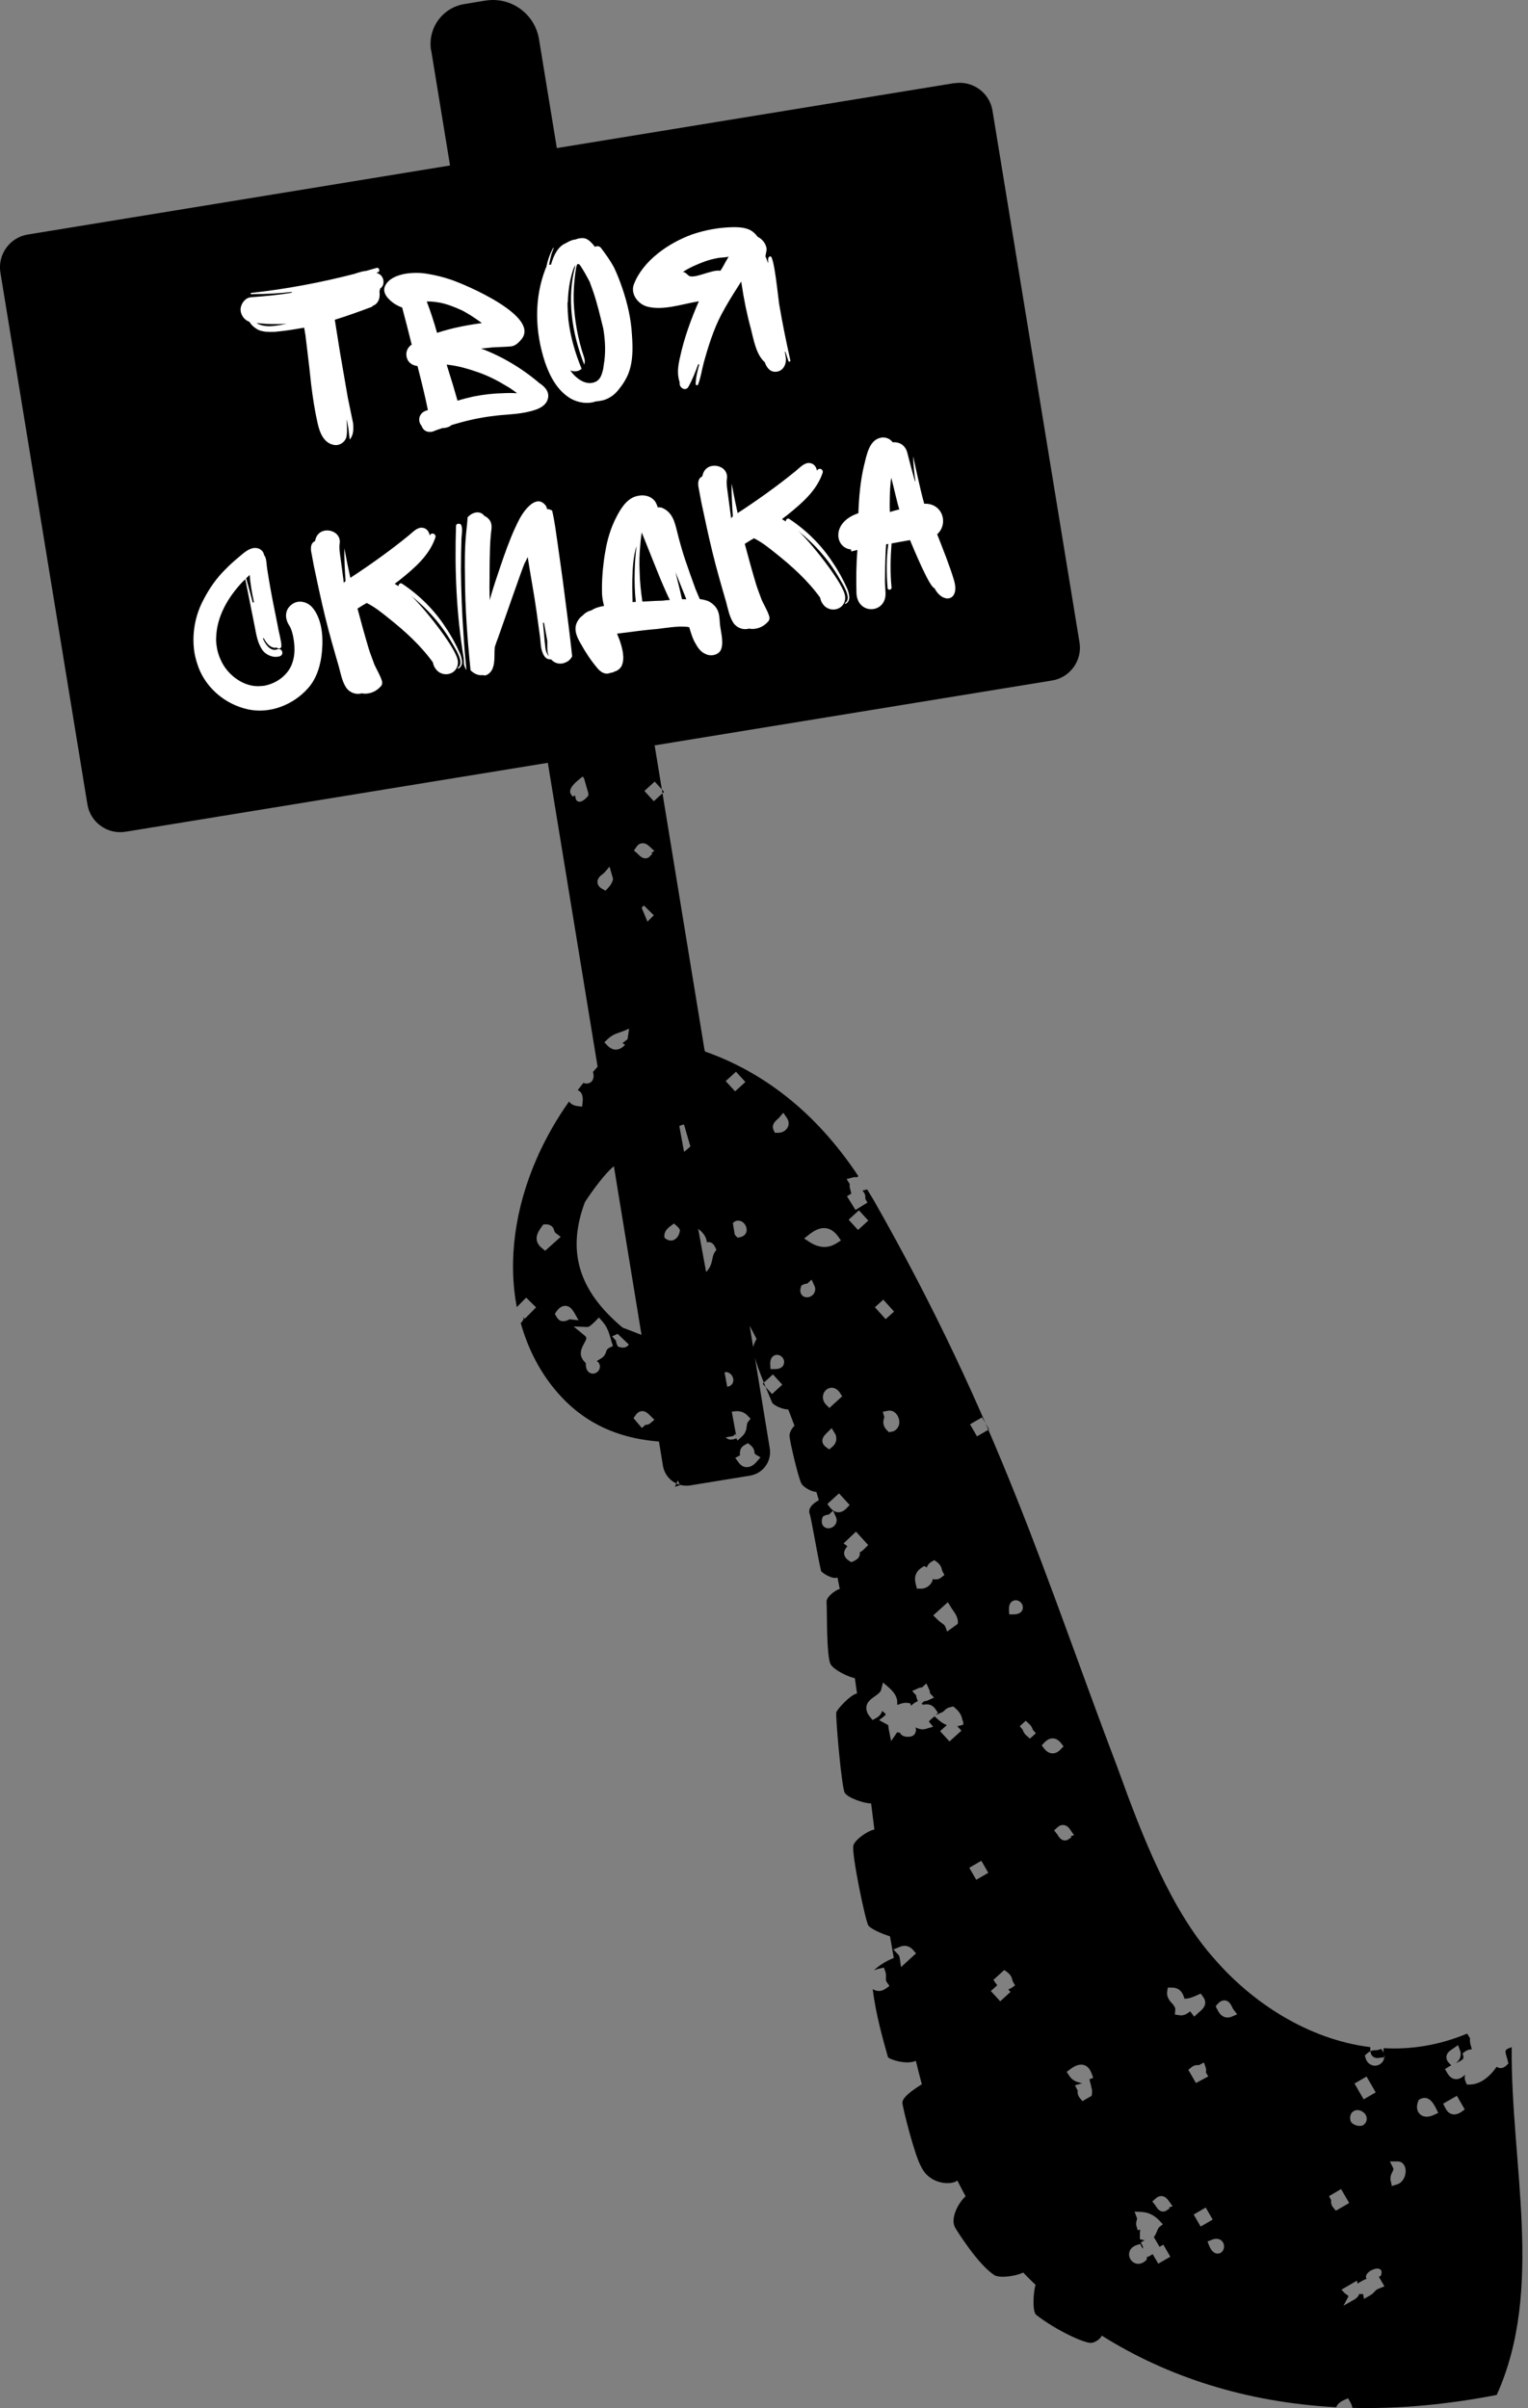 <?xml version="1.0" encoding="UTF-8"?> <svg xmlns="http://www.w3.org/2000/svg" width="165" height="260" viewBox="0 0 165 260" fill="none"><rect x="0" y="0" width="165" height="260" fill="#808080" stroke="none"/> <g clip-path="url(#clip0_1_16137)"> <path d="M73.476 147.495C73.6 147.727 73.572 147.974 73.476 148.179C73.353 148.466 73.189 148.699 73.011 148.863M73.202 159.833L73.421 160.353L72.874 160.517M71.613 146.524C71.764 146.387 71.915 146.236 72.093 146.072C72.531 145.635 72.983 145.183 73.572 144.869L74.065 144.609L74.284 145.128M69.066 98.225L69.531 97.76L70.6 98.813L69.545 99.88L69.175 99.525C69.216 100.044 69.244 100.523 69.244 100.947C69.504 104.421 68.367 107.855 67.764 112.191C67.573 112.341 67.394 112.478 67.216 112.628L67.34 112.697C68.011 113.066 68.12 113.641 68.025 114.051C67.97 114.256 67.86 114.448 67.71 114.598C67.463 114.844 67.121 114.995 66.778 114.995H66.203L66.271 114.42C66.271 114.325 66.271 114.229 66.271 114.133C66.271 113.901 66.285 113.6 66.408 113.299C66.011 113.641 65.641 113.983 65.312 114.325C64.86 114.776 64.463 115.255 64.038 115.72L64.08 115.952C64.148 116.376 64.011 116.623 63.874 116.773C63.819 116.828 63.764 116.869 63.723 116.882C63.518 117.006 63.244 117.019 62.998 116.91C62.778 117.17 62.587 117.443 62.381 117.703C62.628 117.785 63.011 118.059 62.915 118.948L62.861 119.481L62.34 119.413C61.861 119.345 61.587 119.139 61.45 118.921C60.135 120.767 59.053 122.682 58.162 124.611C58.121 124.734 58.08 124.843 58.011 124.953C55.587 130.424 54.847 136.087 55.806 141.121L56.82 140.095L57.888 141.148L56.669 142.379L56.491 142.201L56.546 142.42L56.422 142.612C56.368 142.707 56.299 142.776 56.231 142.844C57.135 146.059 58.737 148.972 61.093 151.297C64.011 154.17 67.545 155.36 71.189 155.633C71.394 155.592 71.586 155.606 71.764 155.675C74.257 155.798 76.791 155.497 79.188 155.032L79.38 154.813L79.49 154.963M59.491 74.37L58.655 68.762L79.942 142.447C80.161 142.516 80.421 142.584 80.681 142.612C81.024 143.268 81.366 143.911 81.695 144.554C81.462 144.951 81.298 145.402 81.311 145.676C81.599 147.344 82.654 149.656 83.38 151.434C83.585 151.762 84.503 152.159 85.119 152.173C85.352 152.761 85.571 153.349 85.791 153.924C85.503 154.211 85.215 154.676 85.256 155.086C85.325 155.784 86.229 159.669 86.558 160.202C86.777 160.558 87.585 161.05 88.16 161.078C88.243 161.378 88.338 161.666 88.421 161.967C87.9 162.254 87.256 162.719 87.407 163.376C87.571 163.649 88.215 167.684 88.667 169.627C88.804 169.832 89.927 170.557 90.434 170.31C90.516 170.721 90.599 171.131 90.681 171.542C90.174 171.692 89.201 172.417 89.256 172.964C89.325 173.662 89.215 178.901 89.708 179.708C90.078 180.296 91.53 181.021 92.311 181.185C92.393 181.732 92.461 182.279 92.544 182.826C91.79 182.99 90.393 184.55 90.311 184.864C90.201 185.302 90.886 193.003 91.215 193.55C91.544 194.097 93.297 194.713 94.064 194.699C94.187 195.643 94.297 196.573 94.42 197.517C93.626 197.681 92.297 198.652 92.146 199.254C91.941 200.116 93.434 207.338 93.763 207.871C93.968 208.2 95.105 208.747 96.105 209.048C96.242 209.828 96.379 210.607 96.516 211.387C95.708 211.688 94.804 212.276 94.365 212.741C94.516 212.659 94.694 212.591 95.009 212.522L95.448 212.426L95.598 212.85C95.694 213.124 95.68 213.357 95.667 213.548C95.667 213.753 95.653 213.835 95.749 213.986L96.05 214.41L95.626 214.711C95.626 214.711 95.571 214.738 95.557 214.752C95.037 215.08 94.585 214.957 94.242 214.752C94.571 217.501 95.365 220.237 95.886 222.097C96.037 222.33 97.845 222.959 98.899 222.494C99.105 223.328 99.31 224.176 99.543 225.024C98.694 225.558 97.393 226.419 97.447 227.049C97.516 227.746 98.817 232.862 99.475 233.929C100.42 235.912 102.776 235.926 103.379 235.42C103.666 235.994 103.968 236.555 104.269 237.116C103.488 237.814 102.557 239.537 103.159 240.536C103.324 240.809 105.639 244.557 107.433 245.665C108.132 245.98 109.789 245.706 110.488 245.35C110.926 245.802 111.364 246.253 111.83 246.677C111.584 247.361 111.447 249.645 111.912 249.933C114.035 251.588 117.131 253.01 117.843 252.942C118.282 252.901 118.802 252.532 118.98 252.162C126.007 256.58 134.514 259.371 144.294 259.891C144.39 259.631 144.623 259.344 145.143 259.111L145.568 258.919L145.801 259.33C145.91 259.521 146.006 259.74 146.034 259.959C150.924 260.082 156.143 259.631 161.622 258.564C166.786 247.142 163.128 233.628 163.238 221.016L162.964 221.126C162.498 221.304 162.498 221.413 162.704 222.097C162.745 222.234 162.786 222.357 162.813 222.494L162.882 222.781L162.676 222.986C162.402 223.246 162.142 223.287 161.964 223.273C161.827 223.26 161.718 223.205 161.608 223.137C161.224 223.711 160.718 224.245 160.129 224.614C159.704 224.874 159.238 225.038 158.745 225.052H158.403L158.266 224.751C158.211 224.614 158.101 224.313 158.225 223.985C157.91 224.272 157.567 224.518 157.129 224.463C156.786 224.422 156.512 224.204 156.28 223.807L156.033 223.383L156.444 223.123C156.526 223.068 156.622 223.027 156.718 222.986L156.471 222.726C156.211 222.453 156.17 222.193 156.197 222.015C156.238 221.618 156.567 221.399 156.814 221.235L157.444 220.798L157.704 221.482C157.814 222.015 157.622 222.453 157.184 222.754C157.978 222.398 158.074 222.275 158.019 222.015L157.937 221.687L158.211 221.482C158.499 221.276 158.759 221.263 158.937 221.249C158.923 221.167 158.882 221.085 158.868 221.003C158.786 220.743 158.69 220.415 158.745 220.073L158.43 219.553C155.375 220.825 152.335 221.29 149.417 221.126C149.417 221.208 149.403 221.29 149.39 221.358C149.39 221.441 149.362 221.509 149.376 221.564L149.54 222.097L148.992 222.165C148.622 222.248 148.39 222.138 148.253 222.029C147.938 221.755 147.965 221.331 147.979 221.016C141.198 220.182 135.158 216.133 131.171 211.524C126.459 206.285 123.336 198.228 120.72 190.965C112.967 170.598 107.913 153.377 94.338 129.562C94.105 129.166 93.872 128.796 93.639 128.413L93.133 128.536L93.187 128.605C93.475 128.933 93.461 129.248 93.434 129.412L93.667 129.836L93.228 130.11L92.379 130.629L91.462 129.152L91.927 128.865L91.79 128.304C91.722 128.099 91.749 127.935 91.763 127.839L91.42 127.292L92.064 127.128C92.27 127.059 92.434 127.087 92.53 127.1L92.694 126.991C87.927 119.782 82.092 115.624 76.147 113.531C74.435 109.674 72.49 106.87 71.613 103.601M100.625 177.341C101.502 177.204 102.255 176.794 102.817 176.192L102.406 176.548L102.16 175.823C102.036 175.481 101.981 175.426 101.749 175.276C101.598 175.166 101.406 175.03 101.16 174.783L100.776 174.4L102.351 172.978L102.68 173.511C102.748 173.621 102.817 173.73 102.899 173.84C103.146 174.181 103.529 174.742 103.42 175.317M131.404 216.886L131.281 216.585L131.5 216.338C131.747 216.065 132.007 215.942 132.295 215.969C132.719 216.024 132.925 216.421 133.062 216.708C133.103 216.79 133.144 216.886 133.185 216.94L133.596 217.474L132.98 217.734C132.747 217.829 131.925 218.062 131.418 216.872L131.404 216.886ZM126.542 216.284C126.281 215.969 125.953 215.586 126.035 215.025L126.103 214.588H126.542C127.459 214.588 127.747 215.23 127.898 215.778C128.24 215.805 128.678 215.682 129.267 215.408L129.651 215.231L129.898 215.559C130.514 216.379 129.815 216.968 129.514 217.214L128.952 217.72L128.61 217.269C128.61 217.269 128.528 217.159 128.5 217.145C128.5 217.173 128.459 217.2 128.418 217.228C128.199 217.392 127.843 217.652 127.336 217.57L126.87 217.487L126.911 217.009C126.939 216.749 126.802 216.571 126.555 216.27L126.542 216.284ZM128.322 223.465L128.651 223.191C128.993 222.918 129.295 222.945 129.459 222.959L130.007 222.672L130.213 223.273C130.267 223.479 130.24 223.643 130.213 223.739L130.473 224.176L129.144 224.887L128.309 223.451L128.322 223.465ZM61.682 85.791C61.244 85.217 62.148 84.465 62.532 84.15L62.915 83.835L63.134 84.095C63.518 84.574 63.532 85.094 63.532 85.559V85.901L63.367 86.079C63.326 86.12 63.271 86.188 63.189 86.256C63.039 86.393 62.806 86.557 62.573 86.557C62.217 86.557 62.162 86.243 62.121 86.01C62.121 85.969 62.107 85.914 62.093 85.873L61.861 86.01L61.669 85.791H61.682ZM69.586 85.395L70.696 84.382L71.709 85.49L70.6 86.503L69.586 85.395ZM68.709 91.441C68.888 91.194 69.093 91.058 69.34 91.044C69.723 91.003 69.997 91.263 70.148 91.4L70.668 91.878L70.353 92.056L70.435 92.179L70.093 92.535C69.559 92.904 69.107 92.425 68.929 92.248C68.888 92.207 68.846 92.165 68.805 92.124L68.449 91.823L68.723 91.441H68.709ZM96.543 141.599L95.639 142.42L94.475 141.134L95.379 140.314L96.543 141.599ZM110.885 187.422C110.556 187.135 110.474 186.875 110.433 186.738L110.118 186.369L110.762 185.781L111.077 186.068C111.406 186.355 111.488 186.615 111.529 186.752L111.858 187.121L111.625 187.34L111.214 187.709L110.899 187.422H110.885ZM114.844 188.544L114.542 188.858C114.542 188.858 114.474 188.941 114.433 188.968C114.172 189.2 113.912 189.31 113.625 189.296C113.296 189.282 113.008 189.105 112.748 188.776L112.488 188.434L112.789 188.12C113.077 187.819 113.378 187.668 113.707 187.682C114.035 187.696 114.323 187.874 114.583 188.202L114.844 188.544ZM71.326 134.377L71.243 134.487L71.12 134.541C70.983 134.61 70.627 134.788 70.34 134.514C70.052 134.254 70.175 133.912 70.23 133.775C70.23 133.762 70.244 133.734 70.257 133.707L69.449 133.488L70.641 132.339L70.915 132.407C70.915 132.407 70.928 132.407 70.942 132.407C70.682 132.161 70.641 131.888 70.627 131.737L70.216 131.245L70.791 130.93C71.161 130.739 71.49 130.711 71.75 130.862C72.148 131.081 72.189 131.559 72.202 131.71V131.86C72.202 131.86 72.326 131.751 72.408 131.696L72.737 131.491L73.024 131.751C73.38 132.079 73.517 132.599 73.367 133.119C73.298 133.351 73.175 133.556 73.024 133.693C72.887 133.816 72.737 133.898 72.572 133.926C72.394 133.953 72.093 133.926 71.778 133.652L71.709 133.693C71.586 133.775 71.572 133.803 71.517 133.953C71.476 134.063 71.422 134.213 71.326 134.364V134.377ZM77.257 134.692L77.353 134.952L77.188 135.171C77.038 135.389 76.983 135.622 76.928 135.909C76.832 136.361 76.723 136.908 76.161 137.414C76.093 137.469 76.024 137.537 75.942 137.592L75.75 137.742L75.517 137.687C74.956 137.551 74.764 137.181 74.668 136.99L74.449 137.017L74.23 136.757C74.01 136.443 74.093 136.155 74.23 135.937C73.928 135.868 73.49 135.759 73.12 135.171L72.915 134.856L73.504 134.158C73.832 133.762 74.079 133.474 74.791 132.763L75.106 132.449L75.463 132.722C76.093 133.215 76.298 133.707 76.325 134.117C76.449 134.09 76.586 134.09 76.723 134.131C77.065 134.254 77.188 134.582 77.23 134.692H77.257ZM71.737 133.392C71.75 133.009 71.983 132.667 72.449 132.339L72.778 132.093L73.093 132.366C73.476 132.708 73.545 133.05 73.545 133.283C73.531 133.598 73.38 133.871 73.065 134.158C72.997 134.227 72.915 134.281 72.832 134.35L72.504 134.596L72.189 134.322C71.805 133.98 71.737 133.639 71.737 133.406V133.392ZM83.462 148.384L84.476 149.492L83.366 150.504L82.353 149.396L83.462 148.384ZM67.203 143.309C62.463 139.329 61.189 135.075 63.162 129.781C63.162 129.781 64.929 127.032 66.285 125.91C69.655 144.581 68.983 140.286 69.586 144.239L67.216 143.323L67.203 143.309ZM67.901 145.156C67.901 145.156 67.847 145.252 67.778 145.306C67.627 145.443 67.367 145.566 66.929 145.443L66.737 145.388L66.641 145.211C66.545 145.033 66.531 144.855 66.531 144.759L66.093 144.28L66.696 144.007M77.819 153.294L76.805 152.187L77.914 151.174L78.928 152.282L78.75 152.446H78.805C78.887 152.446 78.983 152.419 79.065 152.405C79.503 152.337 80.161 152.241 80.736 152.843L81.051 153.171L80.763 153.527C80.681 153.623 80.668 153.732 80.64 153.951C80.599 154.266 80.558 154.69 80.133 155.073L79.64 155.524L79.517 155.292L79.448 155.319C78.736 155.579 78.435 155.319 78.216 154.991C78.147 154.881 78.092 154.813 77.928 154.758L77.01 154.402L78.133 153.636C78.257 153.554 78.407 153.472 78.449 153.418C78.449 153.418 78.435 153.336 78.366 153.117L78.284 152.87L77.819 153.294ZM89.955 163.088L90.229 163.69C90.434 164.046 90.366 164.456 90.078 164.743C90.078 164.743 90.078 164.743 90.064 164.757C89.777 165.017 89.366 165.072 89.064 164.894C88.955 164.825 88.599 164.552 88.79 163.923L88.859 163.731L89.037 163.635C89.215 163.54 89.393 163.526 89.489 163.526L89.968 163.088H89.955ZM79.969 131.819C80.38 131.97 80.668 132.435 80.626 132.859C80.613 133.023 80.531 133.215 80.38 133.351C80.27 133.447 80.12 133.529 79.914 133.57L79.64 133.625L78.709 132.599L78.969 132.449L79.12 132.079C79.311 131.819 79.654 131.71 79.969 131.833V131.819ZM86.475 138.987L86.53 138.795L86.708 138.7C86.886 138.604 87.064 138.59 87.16 138.59L87.64 138.152L87.914 138.754C88.119 139.11 88.051 139.52 87.763 139.808C87.763 139.808 87.763 139.808 87.749 139.821C87.462 140.081 87.051 140.136 86.749 139.958C86.64 139.89 86.284 139.616 86.475 138.987ZM71.613 149.177L70.6 148.069L71.887 146.907L72.901 148.015L71.613 149.177ZM81.517 158.014C81.216 158.287 80.914 158.41 80.599 158.397C80.366 158.397 80.037 158.287 79.736 157.863L79.394 157.398L79.901 157.124C79.901 156.837 79.818 156.317 80.462 155.975L80.763 155.811L81.037 156.016C81.407 156.317 81.462 156.632 81.476 156.837C81.485 156.919 81.526 156.983 81.599 157.029L82.12 157.343L81.709 157.808C81.64 157.89 81.572 157.959 81.503 158.027L81.517 158.014ZM91.16 167.862C91.092 167.479 91.311 167.178 91.462 166.987C91.462 166.973 91.489 166.959 91.503 166.932L91.092 166.631L92.434 165.359L93.749 166.809L93.407 167.151C93.283 167.274 93.091 167.479 92.845 167.588C92.872 167.794 92.845 168.067 92.585 168.3C92.475 168.395 92.338 168.478 92.16 168.56L91.927 168.655L91.708 168.519C91.407 168.341 91.229 168.108 91.174 167.848L91.16 167.862ZM90.503 163.266C90.174 163.252 89.886 163.075 89.626 162.746L89.338 162.377L90.599 161.228L91.749 162.486L91.42 162.828C91.42 162.828 91.352 162.897 91.311 162.938C91.051 163.17 90.79 163.28 90.503 163.266ZM77.75 149.506L77.599 149.287L77.695 149.013C77.695 148.794 77.75 148.616 77.832 148.48C77.956 148.261 78.188 148.138 78.435 148.138C78.887 148.165 79.216 148.644 79.188 149.04C79.188 149.232 79.092 149.41 78.955 149.533C78.942 149.547 78.914 149.56 78.901 149.574C78.75 149.683 78.558 149.738 78.339 149.724H78.065L77.736 149.492L77.75 149.506ZM70.477 139.069L70.435 139.096L70.134 139.356L69.805 139.124C69.49 138.905 69.408 138.645 69.394 138.481C69.367 138.084 69.641 137.81 69.846 137.605L70.394 137.044L70.778 137.674C70.997 138.193 70.887 138.686 70.463 139.055L70.477 139.069ZM83.558 122.039C83.229 121.465 83.75 121.013 83.983 120.808C84.051 120.753 84.106 120.699 84.161 120.63L84.585 120.138L84.955 120.671C85.188 121.013 85.229 121.396 85.051 121.725C84.996 121.82 84.928 121.916 84.832 121.998C84.613 122.203 84.298 122.313 83.969 122.299H83.681L83.544 122.039H83.558ZM108.954 173.812C108.926 173.183 109.173 172.923 109.406 172.827C109.666 172.704 109.981 172.773 110.2 172.978C110.433 173.197 110.515 173.525 110.406 173.798C110.378 173.881 110.323 173.976 110.228 174.058C110.091 174.181 109.858 174.291 109.474 174.291H108.981L108.954 173.798V173.812ZM61.984 141.668L62.477 142.543L61.477 142.434C61.477 142.434 61.45 142.475 61.408 142.488C60.806 142.789 60.354 142.666 60.066 142.119L59.916 141.846L60.093 141.586C60.381 141.175 60.71 140.97 61.066 140.984C61.422 140.998 61.724 141.23 61.97 141.668H61.984ZM98.899 210.908L97.297 212.372L97.16 211.428C97.132 211.236 97.105 211.141 96.995 211.018L96.475 210.47L97.174 210.183C97.708 209.964 98.215 210.087 98.598 210.525L98.927 210.908H98.899ZM58.546 134.774C57.436 133.885 58.135 132.941 58.505 132.421L58.669 132.202L58.97 132.175C59.587 132.216 59.765 132.544 59.847 132.859C59.874 132.982 59.902 133.05 60.052 133.16L60.546 133.529L58.874 135.034L58.532 134.76L58.546 134.774ZM65.449 145.963C65.381 146.127 65.299 146.346 65.093 146.524C65.052 146.565 64.997 146.606 64.943 146.633L64.436 146.948C64.586 147.03 64.682 147.153 64.723 147.262C64.847 147.522 64.778 147.837 64.573 148.056C64.559 148.069 64.545 148.083 64.532 148.097C64.312 148.288 64.025 148.357 63.764 148.247C63.573 148.179 63.271 147.96 63.258 147.317V147.167L63.08 146.975C62.408 146.236 62.833 145.484 63.08 145.033C63.381 144.486 63.395 144.403 63.107 144.171L61.943 143.213L63.45 143.268C63.655 143.268 64.134 142.789 64.285 142.639L64.669 142.242L65.038 142.653C65.6 143.296 65.764 143.911 65.929 144.472C65.97 144.609 66.011 144.759 66.052 144.896L66.189 145.32L65.792 145.511C65.573 145.621 65.532 145.73 65.436 145.949L65.449 145.963ZM70.148 153.719C69.956 153.828 69.792 153.828 69.696 153.828L69.312 154.17L68.408 153.103L68.655 152.761C68.874 152.446 69.134 152.364 69.299 152.351C69.696 152.323 69.97 152.597 70.175 152.802L70.668 153.281L70.161 153.705L70.148 153.719ZM103.981 185.767L104.036 186.191L103.625 186.314C103.543 186.342 103.447 186.342 103.365 186.355L103.817 186.848L102.529 188.01L101.516 186.902L102.242 186.246C101.981 186.136 101.721 186 101.475 185.794L100.913 185.302L100.762 185.425C100.598 185.562 100.338 185.781 100.31 185.877L100.762 186.424L100.105 186.615C99.653 186.793 99.242 186.684 98.872 186.492C98.941 186.711 98.927 186.957 98.79 187.176C98.762 187.231 98.721 187.272 98.68 187.313C98.461 187.518 98.105 187.518 97.886 187.504C97.434 187.463 97.256 187.244 97.187 187.08C97.064 187.067 96.954 187.039 96.886 187.012L96.228 187.969L95.982 186.766C95.954 186.601 95.941 186.465 95.927 186.369C95.927 186.314 95.927 186.273 95.913 186.246C95.913 186.246 95.831 186.205 95.612 186.082L94.927 185.712L95.543 185.234C95.543 185.234 95.598 185.193 95.626 185.07C95.626 185.07 95.626 185.056 95.626 185.042V185.028C95.502 184.933 95.393 184.837 95.269 184.714C95.187 184.946 95.05 185.247 94.598 185.494L94.228 185.699L93.954 185.37C93.639 184.987 93.516 184.618 93.557 184.262C93.626 183.729 94.078 183.414 94.461 183.141C94.776 182.922 95.078 182.703 95.146 182.443L95.352 181.65L95.968 182.183C96.79 182.881 96.954 183.51 96.872 184.003C96.9 184.016 96.913 184.044 96.941 184.057C96.982 184.057 97.009 184.03 97.05 184.016C97.311 183.921 97.639 183.797 97.995 183.852L98.283 183.893L98.393 184.153C98.502 184.03 98.653 183.907 98.858 183.784L99.119 183.647L99.05 183.496C98.954 183.319 98.941 183.141 98.941 183.045L98.502 182.566L99.105 182.293C99.283 182.197 99.461 182.183 99.557 182.183L100.036 181.746L100.31 182.348C100.42 182.525 100.42 182.703 100.42 182.799L100.858 183.278L100.256 183.551C100.077 183.647 99.899 183.661 99.803 183.661L99.516 183.921L99.543 183.948L99.612 184.03C99.639 184.03 99.735 184.03 99.79 184.03C100.077 183.989 100.612 183.921 101.036 184.55L101.283 184.919L101.036 185.152L101.57 184.933C101.831 184.823 101.886 184.769 101.954 184.7C102.105 184.536 102.255 184.399 102.694 184.29L102.94 184.235L103.132 184.399C103.611 184.796 103.872 185.247 103.94 185.781L103.981 185.767ZM101.721 169.49C101.735 169.572 101.749 169.613 101.776 169.654L101.981 170.037L101.639 170.31C101.365 170.529 101.023 170.57 100.721 170.475C100.721 170.529 100.721 170.584 100.694 170.639C100.625 170.844 100.502 171.022 100.338 171.172C100.077 171.405 99.735 171.542 99.379 171.514H99.009L98.913 171.131C98.803 170.693 98.584 169.873 99.529 169.244L99.803 169.066L100.077 169.23C100.16 168.97 100.338 168.751 100.598 168.601L100.886 168.437L101.16 168.628C101.584 168.943 101.666 169.271 101.721 169.49ZM90.201 154.813C90.421 155.333 90.311 155.825 89.886 156.194L89.845 156.222L89.544 156.482L89.215 156.249C88.9 156.03 88.818 155.77 88.804 155.606C88.777 155.209 89.051 154.936 89.256 154.731L89.804 154.184L90.188 154.813H90.201ZM84.626 147.317C84.599 147.399 84.544 147.495 84.448 147.577C84.311 147.7 84.078 147.809 83.695 147.809H83.202L83.174 147.317C83.147 146.688 83.394 146.442 83.626 146.332C83.887 146.209 84.202 146.277 84.421 146.483C84.654 146.701 84.736 147.03 84.626 147.303V147.317ZM90.708 150.381L90.941 150.75L89.558 152.009L89.215 151.667C88.9 151.352 88.777 150.914 88.914 150.504C89.037 150.135 89.352 149.875 89.708 149.834C89.886 149.806 90.352 149.834 90.708 150.381ZM65.614 112.191C66.079 111.739 66.545 111.589 66.942 111.452C67.066 111.411 67.203 111.37 67.326 111.315L68.518 110.809L67.997 111.986C67.901 112.218 67.682 112.642 67.34 112.957C67.162 113.121 66.942 113.258 66.682 113.299C66.422 113.353 66.011 113.312 65.614 112.902L65.258 112.533L65.627 112.177L65.614 112.191ZM75.778 122.682C75.394 122.997 75.065 123.298 74.791 123.558C74.093 124.187 73.545 124.679 72.846 124.98L72.394 125.172L72.175 124.734C71.791 123.968 72.298 123.298 72.668 122.805C72.874 122.532 73.093 122.231 73.093 122.053L73.065 121.697L73.394 121.547C74.12 121.232 74.887 121.328 75.709 121.834L76.312 122.203L75.764 122.655L75.778 122.682ZM90.804 133.926L90.352 134.213C89.434 134.801 88.462 134.76 87.434 134.104L86.832 133.707L87.393 133.269C87.818 132.941 88.462 132.503 89.188 132.599C89.681 132.667 90.119 132.968 90.489 133.474L90.804 133.912V133.926ZM117.885 223.862L118.049 224.327L117.638 224.491L117.857 225.339H117.83C117.967 225.599 117.926 225.9 117.912 226.023L117.885 226.269L116.885 226.844L116.611 226.515C116.323 226.173 116.364 225.872 116.378 225.708L116.076 225.134L116.707 224.956C116.707 224.956 116.816 224.956 116.871 224.942C116.789 224.915 116.707 224.887 116.624 224.86C116.268 224.764 115.789 224.628 115.446 224.08L115.186 223.684L115.57 223.397C115.939 223.123 116.487 222.781 117.049 222.945C117.419 223.055 117.707 223.369 117.871 223.862H117.885ZM106.721 202.195L105.42 202.947L104.666 201.648L105.967 200.895L106.721 202.195ZM115.638 198.215L115.693 198.365L115.282 198.639C114.679 198.885 114.337 198.324 114.214 198.119C114.186 198.064 114.159 198.023 114.118 197.982L113.83 197.613L114.172 197.298C114.392 197.093 114.625 197.011 114.871 197.038C115.255 197.079 115.474 197.394 115.583 197.558L115.981 198.132L115.624 198.242L115.638 198.215ZM97.023 153.965C96.941 154.184 96.79 154.348 96.612 154.457C96.502 154.526 96.379 154.567 96.242 154.58L95.982 154.621L95.804 154.443C95.242 153.883 95.379 153.39 95.461 153.13C95.475 153.062 95.502 152.994 95.489 152.966L95.324 152.419L95.886 152.31C96.215 152.241 96.543 152.364 96.79 152.652C97.091 153.007 97.201 153.554 97.037 153.965H97.023ZM93.763 131.778L92.653 132.79L91.64 131.683L92.749 130.67L93.763 131.778ZM80.49 116.814L79.38 117.826L78.366 116.718L79.476 115.706L80.49 116.814ZM146.527 246.226L146.595 246.54C146.951 246.308 147.28 246.144 147.568 246.021C147.458 245.87 147.486 245.638 147.677 245.419C147.938 245.118 148.444 244.899 148.801 244.926C149.033 244.954 149.266 245.104 149.17 245.474L149.116 245.692L148.896 245.816L149.499 246.841L148.91 247.074C148.664 247.17 148.595 247.238 148.458 247.389C148.335 247.525 148.157 247.703 147.869 247.867H147.855L147.294 248.196L147.212 247.772C147.198 247.689 147.171 247.676 147.171 247.676C147.157 247.676 147.088 247.676 147.047 247.676C146.965 247.676 146.883 247.676 146.773 247.662C146.705 247.881 146.54 248.1 146.184 248.305H146.171L145.075 248.934L145.582 247.977C145.623 247.895 145.636 247.881 145.417 247.73C145.308 247.662 145.198 247.58 145.116 247.484L144.856 247.197L146.527 246.226ZM150.17 235.461C150.088 235.037 150.239 234.709 150.362 234.476C150.485 234.216 150.485 234.175 150.444 234.079L150.088 233.354H150.896C151.348 233.327 151.691 233.669 151.773 234.175C151.855 234.736 151.622 235.42 151.088 235.734C151.006 235.776 150.924 235.817 150.828 235.844L150.294 236.008L150.184 235.461H150.17ZM146.417 229.442C145.979 229.306 145.842 229.059 145.814 228.882C145.719 228.307 145.979 227.992 146.28 227.869C146.705 227.692 147.198 227.938 147.431 228.266C147.664 228.608 147.636 229.018 147.349 229.319C147.307 229.36 147.266 229.401 147.212 229.429C146.951 229.579 146.609 229.511 146.403 229.456L146.417 229.442ZM105.502 155.073L104.748 153.773L106.05 153.021L106.803 154.32L105.502 155.073ZM147.253 226.652L146.266 224.942L147.568 224.19L148.554 225.9L147.253 226.652ZM108.762 212.919C109.186 213.233 109.269 213.562 109.323 213.781C109.337 213.849 109.351 213.904 109.378 213.945L109.611 214.355L109.228 214.615C109.228 214.615 109.036 214.738 108.871 214.779L109.118 215.053L108.008 216.065L106.995 214.957L107.693 214.328C107.693 214.328 107.584 214.205 107.529 214.123L107.269 213.753L108.447 212.686L108.789 212.933L108.762 212.919ZM64.518 95.27C64.49 94.833 64.819 94.559 65.079 94.368C65.148 94.313 65.23 94.258 65.285 94.19L65.901 93.465L66.162 94.381C66.299 94.874 66.134 95.366 65.655 95.872L65.381 96.16L65.038 95.968C64.71 95.79 64.545 95.558 64.518 95.27ZM143.979 238.347C143.691 238.005 143.732 237.704 143.746 237.54L143.513 237.102L144.814 236.336L145.691 237.841L144.253 238.675L143.979 238.347ZM125.144 240.495C125.062 240.563 124.994 240.741 124.925 240.919C124.857 241.083 124.761 241.329 124.597 241.52L125.213 242.574L125.624 242.341L126.377 243.641L125.076 244.393L124.473 243.367L123.925 243.682L123.857 243.6C123.857 243.6 123.857 243.723 123.843 243.791L123.816 243.969L123.679 244.092C123.61 244.16 123.528 244.215 123.46 244.256C123.145 244.434 122.802 244.461 122.501 244.311C122.131 244.133 121.898 243.736 121.925 243.326C121.953 242.902 122.24 242.56 122.706 242.396L123.117 242.259L123.323 242.642C123.364 242.724 123.391 242.752 123.418 242.779C123.418 242.683 123.418 242.601 123.418 242.546L123.186 242.109L123.624 241.849C123.624 241.849 123.542 241.849 123.487 241.849L123.09 241.753V241.343C123.09 241.151 123.09 240.932 123.131 240.727L122.843 240.768L122.72 240.33C122.638 240.043 122.72 239.811 122.761 239.647C122.761 239.605 122.788 239.537 122.788 239.51L122.514 238.771L123.295 238.812C124.021 238.853 124.651 239.168 125.186 239.729L125.569 240.139L125.131 240.481L125.144 240.495ZM126.24 238.292L126.295 238.429L125.884 238.703C125.281 238.949 124.939 238.388 124.816 238.183C124.788 238.128 124.761 238.087 124.72 238.046L124.432 237.677L124.788 237.362C125.007 237.157 125.24 237.075 125.487 237.102C125.87 237.143 126.09 237.458 126.213 237.622L126.624 238.197L126.268 238.306L126.24 238.292ZM149.362 221.577C149.54 221.919 149.513 222.302 149.294 222.603C149.211 222.713 149.102 222.808 148.992 222.877C148.787 223 148.54 223.041 148.307 223C147.91 222.931 147.609 222.658 147.472 222.234L147.376 221.919L147.623 221.7C148.006 221.345 148.362 221.345 148.581 221.345C148.664 221.345 148.718 221.345 148.759 221.331L149.17 221.208L149.362 221.591V221.577ZM153.335 228.252C152.992 227.938 152.924 227.432 153.129 226.898L153.198 226.707L153.376 226.611C154.321 226.146 154.841 227.185 155.074 227.637L155.307 228.116L154.828 228.334C153.978 228.731 153.499 228.417 153.335 228.252ZM131.815 243.217C131.815 243.217 131.76 243.244 131.733 243.258C131.528 243.34 130.993 243.435 130.582 242.478L130.391 241.999L130.87 241.808C131.514 241.548 131.966 241.821 132.117 242.204C132.267 242.587 132.13 243.039 131.815 243.217ZM130.952 239.633L129.651 240.385L128.898 239.086L130.199 238.333L130.952 239.633ZM156.047 227.541L155.841 227.117L157.321 226.269L158.17 227.746L157.786 228.02C157.786 228.02 157.69 228.075 157.649 228.102C157.348 228.266 157.06 228.321 156.8 228.252C156.485 228.17 156.238 227.938 156.06 227.555L156.047 227.541ZM46.56 5.43L71.586 158.246C71.819 159.655 73.147 160.599 74.545 160.366L80.996 159.313C82.407 159.08 83.352 157.754 83.12 156.358L58.203 4.227C57.751 1.477 55.162 -0.383 52.409 0.068L50.149 0.438C47.766 0.821 46.163 3.064 46.546 5.444L46.56 5.43ZM103.064 8.973L3.001 25.319C1.056 25.634 -0.273 27.48 0.042 29.422L9.439 86.845C9.754 88.787 11.603 90.114 13.548 89.799L113.611 73.467C115.556 73.152 116.885 71.306 116.57 69.364L107.173 11.941C106.858 9.999 105.009 8.672 103.064 8.987V8.973ZM57.943 47.587L53.039 17.139L3.042 25.319C1.07 25.647 -0.259 27.48 0.056 29.422L9.453 86.845C9.768 88.787 11.631 90.114 13.589 89.785L63.436 81.647" fill="black"></path> <path d="M41.039 31.161C41.03 31.272 41.017 31.356 40.977 31.445C41.03 31.929 41.004 32.426 40.627 32.79C40.533 32.888 40.383 32.968 40.254 33.016C40.209 33.079 40.165 33.141 40.085 33.154C38.772 33.647 37.48 34.109 36.153 34.523C36.349 35.694 36.518 36.871 36.714 38.042C36.985 39.667 37.283 41.287 37.554 42.911C37.737 43.839 37.946 44.762 38.128 45.69C38.182 46.338 38.182 46.995 37.765 47.448L37.756 47.395C37.72 47.017 37.658 46.644 37.622 46.267L37.453 45.255C37.427 45.752 37.525 46.502 37.427 47.066C37.339 47.683 36.726 48.114 36.14 48.048C34.964 47.888 34.52 46.703 34.293 45.674C33.986 44.329 33.782 42.94 33.608 41.572C33.461 40.201 33.309 38.803 33.131 37.409L32.989 36.228L32.846 35.376C32.5 35.434 32.154 35.492 31.808 35.55C31.089 35.67 30.365 35.763 29.664 35.826C29.091 35.839 28.492 35.857 27.964 35.644C27.578 35.463 27.169 35.148 26.938 34.748C26.357 34.544 25.93 33.958 25.983 33.293C26.054 32.733 26.502 32.138 27.097 32.094C28.584 31.982 30.04 31.849 31.505 31.604C31.5 31.577 31.522 31.546 31.518 31.519C30.066 31.68 28.602 31.76 27.123 31.761C27.044 31.774 27.044 31.61 27.128 31.623C30.892 31.213 34.607 30.511 38.255 29.573C38.539 29.471 38.801 29.399 39.063 29.328C39.196 29.306 39.351 29.253 39.516 29.253C39.906 29.133 40.301 29.039 40.692 28.919C40.927 28.853 41.083 29.292 40.825 29.39C40.772 29.399 40.692 29.412 40.643 29.448C40.701 29.465 40.758 29.483 40.821 29.527C41.491 29.771 41.633 30.788 41.039 31.161ZM29.557 35.187C30.014 35.138 30.494 35.057 30.969 34.951C29.886 35.022 28.789 35.014 27.697 34.868C28.19 35.196 28.914 35.267 29.557 35.187ZM59.196 42.882C59.037 44.058 57.581 44.356 56.6 44.548C55.486 44.761 54.363 44.757 53.267 44.913C51.709 45.091 50.235 45.447 48.775 45.882C48.584 46.051 48.353 46.144 48.087 46.189C47.98 46.206 47.874 46.224 47.79 46.211C47.452 46.322 47.115 46.433 46.809 46.566C46.316 46.731 45.801 46.598 45.584 46.114C45.548 46.065 45.544 46.039 45.535 45.986C45.401 45.843 45.317 45.666 45.286 45.48C45.188 44.894 45.574 44.419 46.129 44.299C46.156 44.294 46.182 44.29 46.204 44.259C45.884 42.67 45.484 41.094 45.084 39.518C44.498 39.452 44.005 39.124 43.894 38.458C43.805 37.925 44.058 37.472 44.475 37.184C44.471 37.157 44.439 37.135 44.439 37.135C44.11 35.821 43.781 34.508 43.426 33.198C43.137 33.11 42.893 32.959 42.653 32.834C42.036 32.417 41.17 31.659 41.605 30.82C42.022 30.038 42.901 29.727 43.722 29.563C44.521 29.429 45.369 29.424 46.159 29.566C47.002 29.699 47.859 29.912 48.671 30.187C50.207 30.697 58.571 34.227 56.224 36.727C55.927 37.077 55.568 37.384 55.106 37.406C54.484 37.455 53.938 37.464 53.233 37.5L51.941 37.634C52.114 37.687 52.261 37.745 52.407 37.802C53.113 38.095 53.766 38.397 54.427 38.751C55.781 39.483 57.078 40.362 58.228 41.347C58.783 41.719 59.271 42.185 59.196 42.882ZM52.029 34.882C51.651 34.589 51.252 34.327 50.852 34.065C50.457 33.83 50.151 33.635 49.853 33.493C49.023 33.112 48.117 32.77 47.358 32.651C47.105 32.611 46.852 32.571 46.604 32.558L46.164 32.549C46.138 32.554 46.111 32.558 46.084 32.562C46.515 33.667 46.867 34.786 47.195 35.935C48.052 35.656 48.917 35.429 49.765 35.26C50.533 35.104 51.279 34.98 52.029 34.882ZM54.637 41.645C53.691 41.064 52.706 40.572 51.658 40.2C50.641 39.849 49.545 39.512 48.457 39.393C48.4 39.375 48.315 39.362 48.235 39.375L48.951 41.692C49.093 42.216 49.262 42.735 49.404 43.259C50.003 43.076 50.607 42.921 51.188 42.796C52.249 42.592 53.323 42.467 54.415 42.449C54.904 42.422 55.37 42.426 55.84 42.457C55.463 42.164 55.059 41.876 54.637 41.645ZM67.219 31.167C67.761 32.774 68.143 34.407 68.237 36.116C68.349 37.603 68.38 39.267 67.711 40.666C67.484 41.114 67.227 41.54 66.908 41.922C66.486 42.513 65.932 42.961 65.204 43.192C64.915 43.268 64.622 43.317 64.325 43.339C63.473 43.646 62.434 43.491 61.617 43.025C60.188 42.169 59.388 40.66 58.859 39.133C57.757 35.813 57.649 32.218 58.935 28.937C58.962 28.933 58.957 28.906 58.98 28.875C59.13 28.138 59.37 27.441 59.724 26.78C59.742 26.722 59.8 26.74 59.782 26.798C59.667 27.091 59.552 27.384 59.489 27.668C59.405 27.983 59.348 28.294 59.29 28.604C59.366 28.564 59.45 28.578 59.503 28.569C59.791 27.508 60.292 26.576 61.114 26.247C61.438 26.056 61.766 25.891 62.117 25.86C62.476 25.718 62.929 25.642 63.279 25.775C63.661 25.931 64.003 26.339 64.248 26.654C64.447 26.538 64.722 26.547 64.896 26.765C65.389 27.421 65.886 28.105 66.281 28.832C66.654 29.591 66.952 30.39 67.219 31.167ZM65.184 39.473C65.428 38.145 65.365 36.787 65.147 35.482C64.819 34.169 64.512 32.824 64.081 31.554C63.934 31.168 63.814 30.778 63.672 30.418C63.432 29.965 63.192 29.513 62.93 29.091C62.819 28.918 62.704 28.718 62.566 28.55C62.535 28.528 62.477 28.51 62.45 28.514L62.317 28.537C62.206 28.856 62.158 29.22 62.122 29.5C61.99 30.508 61.915 31.533 61.95 32.567C62.04 34.578 62.409 36.624 63.058 38.541C63.16 38.825 63.178 39.096 63.085 39.358C61.761 36.021 61.16 32.097 62.144 28.648C62.002 28.781 61.931 29.012 61.856 29.216C61.515 30.286 61.351 31.436 61.32 32.563C61.302 32.621 61.307 32.647 61.285 32.678C61.281 33.309 61.33 33.93 61.379 34.551C61.601 36.376 62.117 38.151 62.806 39.815C62.734 39.882 62.637 39.953 62.535 39.998C62.229 40.131 61.869 40.109 61.576 39.993C62.149 40.801 63.263 41.737 64.351 41.2C64.653 41.04 64.852 40.76 64.963 40.44C65.074 40.121 65.158 39.806 65.184 39.473ZM85.348 38.924C85.392 39.026 85.188 39.115 85.139 38.986L84.801 37.947C84.806 37.974 84.779 37.979 84.757 38.01L84.855 38.596C84.939 39.266 84.624 40.003 83.905 40.123C83.213 40.239 82.8 39.733 82.587 39.111C81.623 38.259 81.374 36.604 81.072 35.45C80.65 33.905 80.329 32.316 80.093 30.741L80.036 30.395C79.929 30.577 79.796 30.763 79.69 30.945C79.06 31.926 78.456 32.903 77.915 33.924C77.081 35.487 76.492 37.365 76.013 39.087C75.791 39.891 75.685 40.73 75.379 41.52C75.321 41.666 75.117 41.591 75.122 41.453C75.139 40.739 75.321 40.024 75.507 39.336C75.48 39.34 75.454 39.345 75.396 39.327C75.094 40.144 74.771 40.992 74.327 41.778C74.026 42.266 73.386 41.88 73.391 41.414C73.382 41.361 73.399 41.303 73.39 41.25C73.079 40.371 73.225 39.443 73.434 38.56C73.881 36.487 74.613 34.476 75.464 32.527L75.358 32.545C73.68 32.825 71.585 33.558 69.894 33.102C68.891 32.831 68.051 31.74 68.451 30.688C69.444 28.113 72.222 26.225 74.725 25.314C76.15 24.83 77.583 24.563 79.11 24.527C79.82 24.518 80.73 24.557 81.303 25.036C81.49 25.169 81.658 25.36 81.8 25.556C82.306 25.799 82.688 26.283 82.777 26.816C82.822 27.082 82.587 27.642 82.689 27.761C82.809 27.988 82.849 28.227 82.964 28.427C82.955 28.209 82.844 27.708 83.195 27.677C83.603 27.663 84.04 32.244 84.133 32.803C84.476 34.854 84.898 36.891 85.348 38.924ZM78.556 27.932C78.596 27.843 78.636 27.754 78.707 27.687C78.588 27.79 77.66 27.808 77.504 27.861C77.025 27.941 76.555 28.074 76.089 28.234C75.29 28.532 74.447 28.892 73.732 29.367C73.892 29.34 74.114 29.522 74.309 29.709C74.811 30.255 76.906 29.029 77.789 29.237C78.1 28.802 78.273 28.362 78.556 27.932ZM33.666 65.515C34.772 66.727 34.919 68.755 34.768 70.313C34.649 71.729 34.219 73.252 33.248 74.317C31.681 76.085 29.143 77.111 26.754 76.579C24.424 76.065 22.368 74.41 21.471 72.151C21.271 71.61 21.093 71.037 20.995 70.451C20.697 68.503 21.042 66.474 21.983 64.73C22.604 63.531 23.353 62.447 24.316 61.493C24.76 61.035 25.235 60.6 25.741 60.187C26.22 59.779 26.81 59.215 27.458 59.161C28.026 59.121 28.439 59.463 28.515 59.915C28.728 60.208 28.755 60.532 28.795 60.936C28.817 61.398 29.28 64.003 29.449 64.851L29.951 67.368C30.027 67.82 30.129 68.269 30.227 68.69C30.289 69.063 30.405 69.427 30.383 69.787C30.383 69.951 30.183 70.066 30.037 70.009C29.948 69.969 29.89 69.951 29.855 69.902C29.779 69.942 29.695 69.929 29.642 69.938C29.277 69.889 28.993 69.663 28.78 69.37C28.647 69.228 28.562 69.05 28.483 68.9L28.403 68.913L28.416 68.993C28.678 69.579 29.193 70.368 29.943 70.106C30.485 69.906 30.729 70.714 30.179 70.861C29.5 71.056 28.705 70.724 28.305 70.133C27.795 69.37 27.675 68.487 27.506 67.639L26.487 62.526C26.394 62.624 26.301 62.721 26.181 62.824C24.601 64.511 23.386 66.576 23.338 68.91C23.347 69.128 23.32 69.132 23.347 69.292C23.343 69.43 23.369 69.589 23.392 69.723C23.472 70.366 23.681 70.961 23.965 71.516C24.733 73.002 26.447 74.249 28.196 74.066C28.303 74.049 28.44 74.053 28.547 74.035C29.528 73.844 30.402 73.342 31.014 72.583C31.24 72.299 31.453 71.934 31.56 71.588C31.897 70.656 31.834 69.626 31.652 68.698C31.554 68.277 31.461 67.882 31.239 67.536C30.763 66.821 30.719 65.898 31.442 65.312C32.112 64.734 33.071 64.903 33.666 65.515ZM26.957 62.064C26.842 62.193 26.7 62.326 26.58 62.428C26.811 63.321 27.065 64.182 27.291 65.047L27.425 65.025C27.207 64.048 27.042 63.063 26.957 62.064ZM31.203 67.487C31.199 67.46 31.172 67.465 31.168 67.438C31.168 67.438 31.199 67.46 31.203 67.487ZM31.239 67.536C31.207 67.513 31.207 67.513 31.203 67.487C31.207 67.513 31.234 67.509 31.239 67.536ZM49.487 72.179C49.438 72.215 49.394 72.113 49.443 72.077C50.237 71.589 49.118 69.969 48.843 69.467C47.683 67.444 46.196 65.749 44.366 64.302C45.587 65.385 49.007 69.632 49.398 71.154C49.598 71.86 49.208 72.637 48.382 72.775C47.876 72.859 47.348 72.646 47.059 72.229C46.886 72.012 46.793 71.781 46.748 71.514C45.429 69.682 43.72 68.133 41.984 66.754C41.224 66.141 40.465 65.529 39.599 65.099L39.2 65.33C38.978 65.476 38.778 65.592 38.605 65.703C38.983 67.145 39.392 68.61 39.828 70.07C40.005 70.643 40.236 71.206 40.441 71.774C40.658 72.258 40.996 72.804 41.205 73.399C41.294 73.603 41.312 73.874 41.152 74.064C40.602 74.704 39.829 74.997 39.039 74.855C38.44 75.038 37.739 74.772 37.374 74.23C36.93 73.538 36.797 72.739 36.584 71.953C36.068 70.178 35.552 68.403 35.117 66.614C34.681 64.825 34.299 63.028 33.912 61.204C33.832 60.724 33.725 60.249 33.645 59.77C33.538 59.295 33.485 58.647 34.022 58.42C34.031 58.31 34.07 58.221 34.106 58.105C34.607 56.68 36.938 57.194 36.672 58.717C36.601 59.276 36.734 59.911 36.81 60.528L37.13 62.938C37.197 62.845 37.241 62.783 37.317 62.743C37.232 61.58 37.178 60.439 37.178 59.289C37.173 59.263 37.205 59.285 37.205 59.285L37.236 59.471C37.427 60.452 37.614 61.407 37.832 62.383C39.882 61.055 42.278 59.341 44.155 57.795C44.541 57.484 45.047 56.907 45.606 56.978C46.05 57.013 46.33 57.377 46.401 57.803L46.468 57.71C46.698 57.453 47.12 57.683 47.014 58.029C46.375 59.943 44.796 61.302 43.251 62.545L42.621 63.034C42.772 63.118 42.897 63.207 43.047 63.291C42.99 63.109 43.225 62.878 43.411 63.011C45.289 64.258 46.897 65.851 48.114 67.728C48.731 68.637 49.246 69.592 49.686 70.586C49.882 71.1 50.095 71.886 49.487 72.179ZM59.622 55.129C59.893 56.261 60.035 57.442 60.205 58.618C60.454 60.438 60.734 62.28 60.957 64.104C61.251 66.354 61.544 68.605 61.785 70.864C61.639 71.135 61.43 71.361 61.124 71.495C60.569 71.779 59.921 71.668 59.512 71.189C59.459 71.198 59.432 71.202 59.375 71.184C58.962 71.171 58.744 70.852 58.602 70.492C58.38 69.982 58.384 69.352 58.317 68.788L57.935 66.005C57.659 64.025 57.281 62.09 56.983 60.142C56.88 60.35 56.783 60.586 56.654 60.799C56.393 61.363 54.548 66.708 53.803 68.803C53.67 69.154 53.537 69.504 53.431 69.851C53.4 70.157 53.395 70.459 53.396 70.787C53.378 71.502 53.356 72.354 52.691 72.794C52.544 72.9 52.336 72.963 52.158 72.883C51.652 72.967 51.172 72.719 50.813 72.368C50.479 69.057 50.22 65.706 50.21 62.368C50.182 60.73 50.177 59.061 50.346 57.446C50.394 56.917 50.469 56.385 50.491 55.861C50.536 55.799 50.607 55.732 50.656 55.697C51.055 55.301 51.845 55.114 52.262 55.647C52.267 55.674 52.293 55.669 52.298 55.696C52.502 55.771 52.693 55.931 52.831 56.1C53.213 56.583 53.057 57.129 53.009 57.657C52.903 58.661 52.903 59.646 52.877 60.636L52.856 63.459C52.851 63.925 52.874 64.387 52.896 64.848C52.887 64.467 54.124 60.893 54.364 60.196C54.865 58.771 55.397 57.368 56.102 56.018C56.497 55.268 57.752 53.443 58.76 54.397C58.951 54.557 59.04 54.761 59.076 54.974L59.156 54.961C59.324 54.987 59.497 55.041 59.622 55.129ZM49.831 58.134C49.8 59.261 49.774 60.415 49.775 61.565C49.802 63.86 49.883 66.146 50.048 68.445C50.128 69.745 50.235 71.041 50.364 72.306C50.373 72.36 50.333 72.284 50.298 72.236C50.258 72.16 50.173 71.983 50.107 71.747L50.075 71.068C49.288 66.355 49.082 61.516 49.244 56.753C49.258 56.505 49.666 56.491 49.773 56.638C49.995 56.984 49.849 57.748 49.831 58.134ZM59.103 69.231L59.086 69.125C58.983 68.513 58.854 67.904 58.756 67.319L58.743 67.239C58.69 67.248 58.659 67.225 58.632 67.23L58.743 68.388C58.779 68.93 58.837 69.44 58.899 69.977C58.913 70.221 59.059 70.608 59.264 70.847C59.041 70.337 59.112 69.778 59.103 69.231ZM76.684 65.008C77.39 65.465 77.643 65.998 77.692 66.783C77.71 66.89 77.728 66.996 77.719 67.107C77.763 68.03 78.163 69.113 77.902 70.006C77.716 70.694 76.819 70.898 76.255 70.636C75.727 70.424 75.416 70.038 75.141 69.536C74.808 69.017 74.612 68.338 74.425 67.712L74.172 67.672C73.089 67.579 72.028 67.784 70.981 67.904C69.956 67.993 68.935 68.109 67.918 68.252C67.488 68.296 67.062 68.367 66.631 68.412L66.915 69.131C67.186 69.934 67.511 71.057 67.13 71.887C66.988 72.185 66.673 72.429 66.331 72.513C66.233 72.585 66.078 72.638 65.94 72.633C65.354 72.895 64.862 72.567 64.484 72.11C63.8 71.294 63.214 70.406 62.703 69.479C62.321 68.831 61.939 68.019 62.276 67.251C62.414 66.927 62.64 66.642 62.911 66.46C63.164 66.172 63.514 65.976 63.883 65.887C64.251 65.634 64.748 65.496 65.201 65.421L65.227 65.416C65.081 64.866 64.992 64.333 65.005 63.756C64.991 63.019 65.031 62.274 65.097 61.523C65.172 60.827 65.248 60.13 65.38 59.45C65.588 58.239 65.939 57.058 66.493 55.952C66.946 55.056 67.58 53.937 68.618 53.599C69.373 53.363 70.265 53.461 70.767 54.171C70.882 54.37 70.971 54.575 71.034 54.783C71.22 54.752 71.389 54.779 71.566 54.858C72.605 55.342 72.85 56.314 73.103 57.339C73.356 58.364 73.632 59.359 73.965 60.37C74.339 61.458 74.707 62.519 75.107 63.602C75.249 63.961 75.418 64.316 75.561 64.675C75.814 64.715 76.067 64.755 76.329 64.848C76.471 64.879 76.564 64.946 76.684 65.008ZM72.32 64.779L72.311 64.726C72.072 64.273 71.88 63.785 71.667 63.328C71.272 62.435 70.93 61.535 70.561 60.638L69.481 57.944C69.428 57.789 69.348 57.638 69.295 57.483C69.233 57.931 69.171 58.379 69.14 58.85C69.051 59.795 69.021 60.758 69.07 61.708C69.088 62.8 69.213 63.874 69.364 64.944L70.016 64.917C70.531 64.886 71.046 64.855 71.566 64.85C71.832 64.806 72.076 64.792 72.32 64.779ZM68.658 64.98C68.529 63.879 68.507 62.761 68.537 61.633C68.555 60.754 68.621 59.84 68.745 58.943C68.075 60.834 68.321 64.763 68.308 65.011C68.414 64.993 68.547 64.971 68.658 64.98ZM73.812 64.694C73.896 64.707 74.002 64.689 74.113 64.698L72.941 61.773C73.078 62.271 73.616 64.508 73.647 64.694L73.812 64.694ZM91.306 65.193C91.257 65.229 91.213 65.126 91.262 65.091C92.056 64.602 90.937 62.983 90.661 62.481C89.502 60.458 88.014 58.763 86.185 57.316C87.406 58.399 90.826 62.645 91.217 64.168C91.417 64.874 91.027 65.65 90.201 65.788C89.695 65.873 89.167 65.66 88.878 65.243C88.705 65.025 88.612 64.795 88.567 64.528C87.248 62.696 85.538 61.147 83.802 59.767C83.043 59.155 82.284 58.543 81.418 58.113L81.019 58.343C80.797 58.49 80.597 58.606 80.424 58.717C80.802 60.159 81.211 61.624 81.647 63.084C81.824 63.656 82.055 64.22 82.26 64.788C82.477 65.272 82.815 65.818 83.024 66.412C83.113 66.617 83.13 66.887 82.971 67.078C82.421 67.718 81.648 68.011 80.858 67.869C80.259 68.051 79.558 67.785 79.193 67.244C78.749 66.552 78.616 65.753 78.402 64.967C77.887 63.192 77.371 61.417 76.936 59.628C76.5 57.839 76.118 56.042 75.731 54.218C75.651 53.738 75.544 53.263 75.464 52.784C75.357 52.309 75.303 51.661 75.841 51.434C75.849 51.323 75.889 51.235 75.925 51.119C76.426 49.694 78.756 50.208 78.491 51.731C78.42 52.29 78.553 52.925 78.629 53.542L78.949 55.952C79.016 55.859 79.06 55.796 79.136 55.757C79.051 54.593 78.997 53.453 78.997 52.303C78.992 52.276 79.023 52.299 79.023 52.299L79.055 52.485C79.246 53.466 79.433 54.42 79.65 55.397C81.701 54.069 84.097 52.355 85.974 50.809C86.36 50.498 86.866 49.921 87.425 49.992C87.869 50.027 88.149 50.391 88.22 50.817L88.287 50.724C88.517 50.466 88.939 50.697 88.833 51.043C88.194 52.957 86.615 54.315 85.07 55.559L84.44 56.047C84.591 56.132 84.716 56.22 84.866 56.305C84.809 56.123 85.044 55.892 85.23 56.025C87.108 57.272 88.716 58.864 89.933 60.742C90.55 61.651 91.065 62.605 91.505 63.599C91.701 64.114 91.914 64.9 91.306 65.193ZM100.914 63.506C100.381 63.431 98.631 59.179 98.266 58.309L96.273 58.669C96.154 60.25 96.115 61.817 96.271 63.406C96.32 63.699 95.867 63.774 95.845 63.477C95.72 61.91 95.697 60.299 95.927 58.727L95.688 58.767C95.577 60.072 95.56 62.758 95.56 62.758L95.618 63.925C95.793 66.278 92.566 66.461 92.485 64.011C92.444 62.457 92.461 60.921 92.585 59.368C92.35 59.434 92.115 59.501 91.901 59.537C91.919 59.479 91.933 59.395 91.893 59.319C90.17 59.169 89.708 56.399 92.69 55.408C92.756 53.673 92.902 51.924 93.305 50.241C93.589 49.154 93.832 47.498 95.133 47.253C95.581 47.151 96.136 47.359 96.394 47.754C97.148 47.683 97.792 48.096 97.983 48.912C98.232 49.911 98.512 50.932 98.788 51.926C98.819 51.948 98.819 51.948 98.845 51.944C98.725 51.06 98.632 50.173 98.596 49.303C98.578 49.032 99.356 52.871 99.801 54.385C101.785 54.3 102.46 56.541 101.2 57.682C101.773 59.147 102.569 61.122 103.013 62.635C103.693 64.903 101.807 65.246 100.914 63.506ZM96.09 55.278C96.427 55.167 96.769 55.083 97.111 54.998C96.898 54.377 96.431 52.238 96.24 51.585C96.098 52.375 96.041 54.164 96.09 55.278Z" fill="white"></path> </g> <defs> <clipPath id="clip0_1_16137"> <rect width="164.401" height="260" fill="white"></rect> </clipPath> </defs> </svg> 